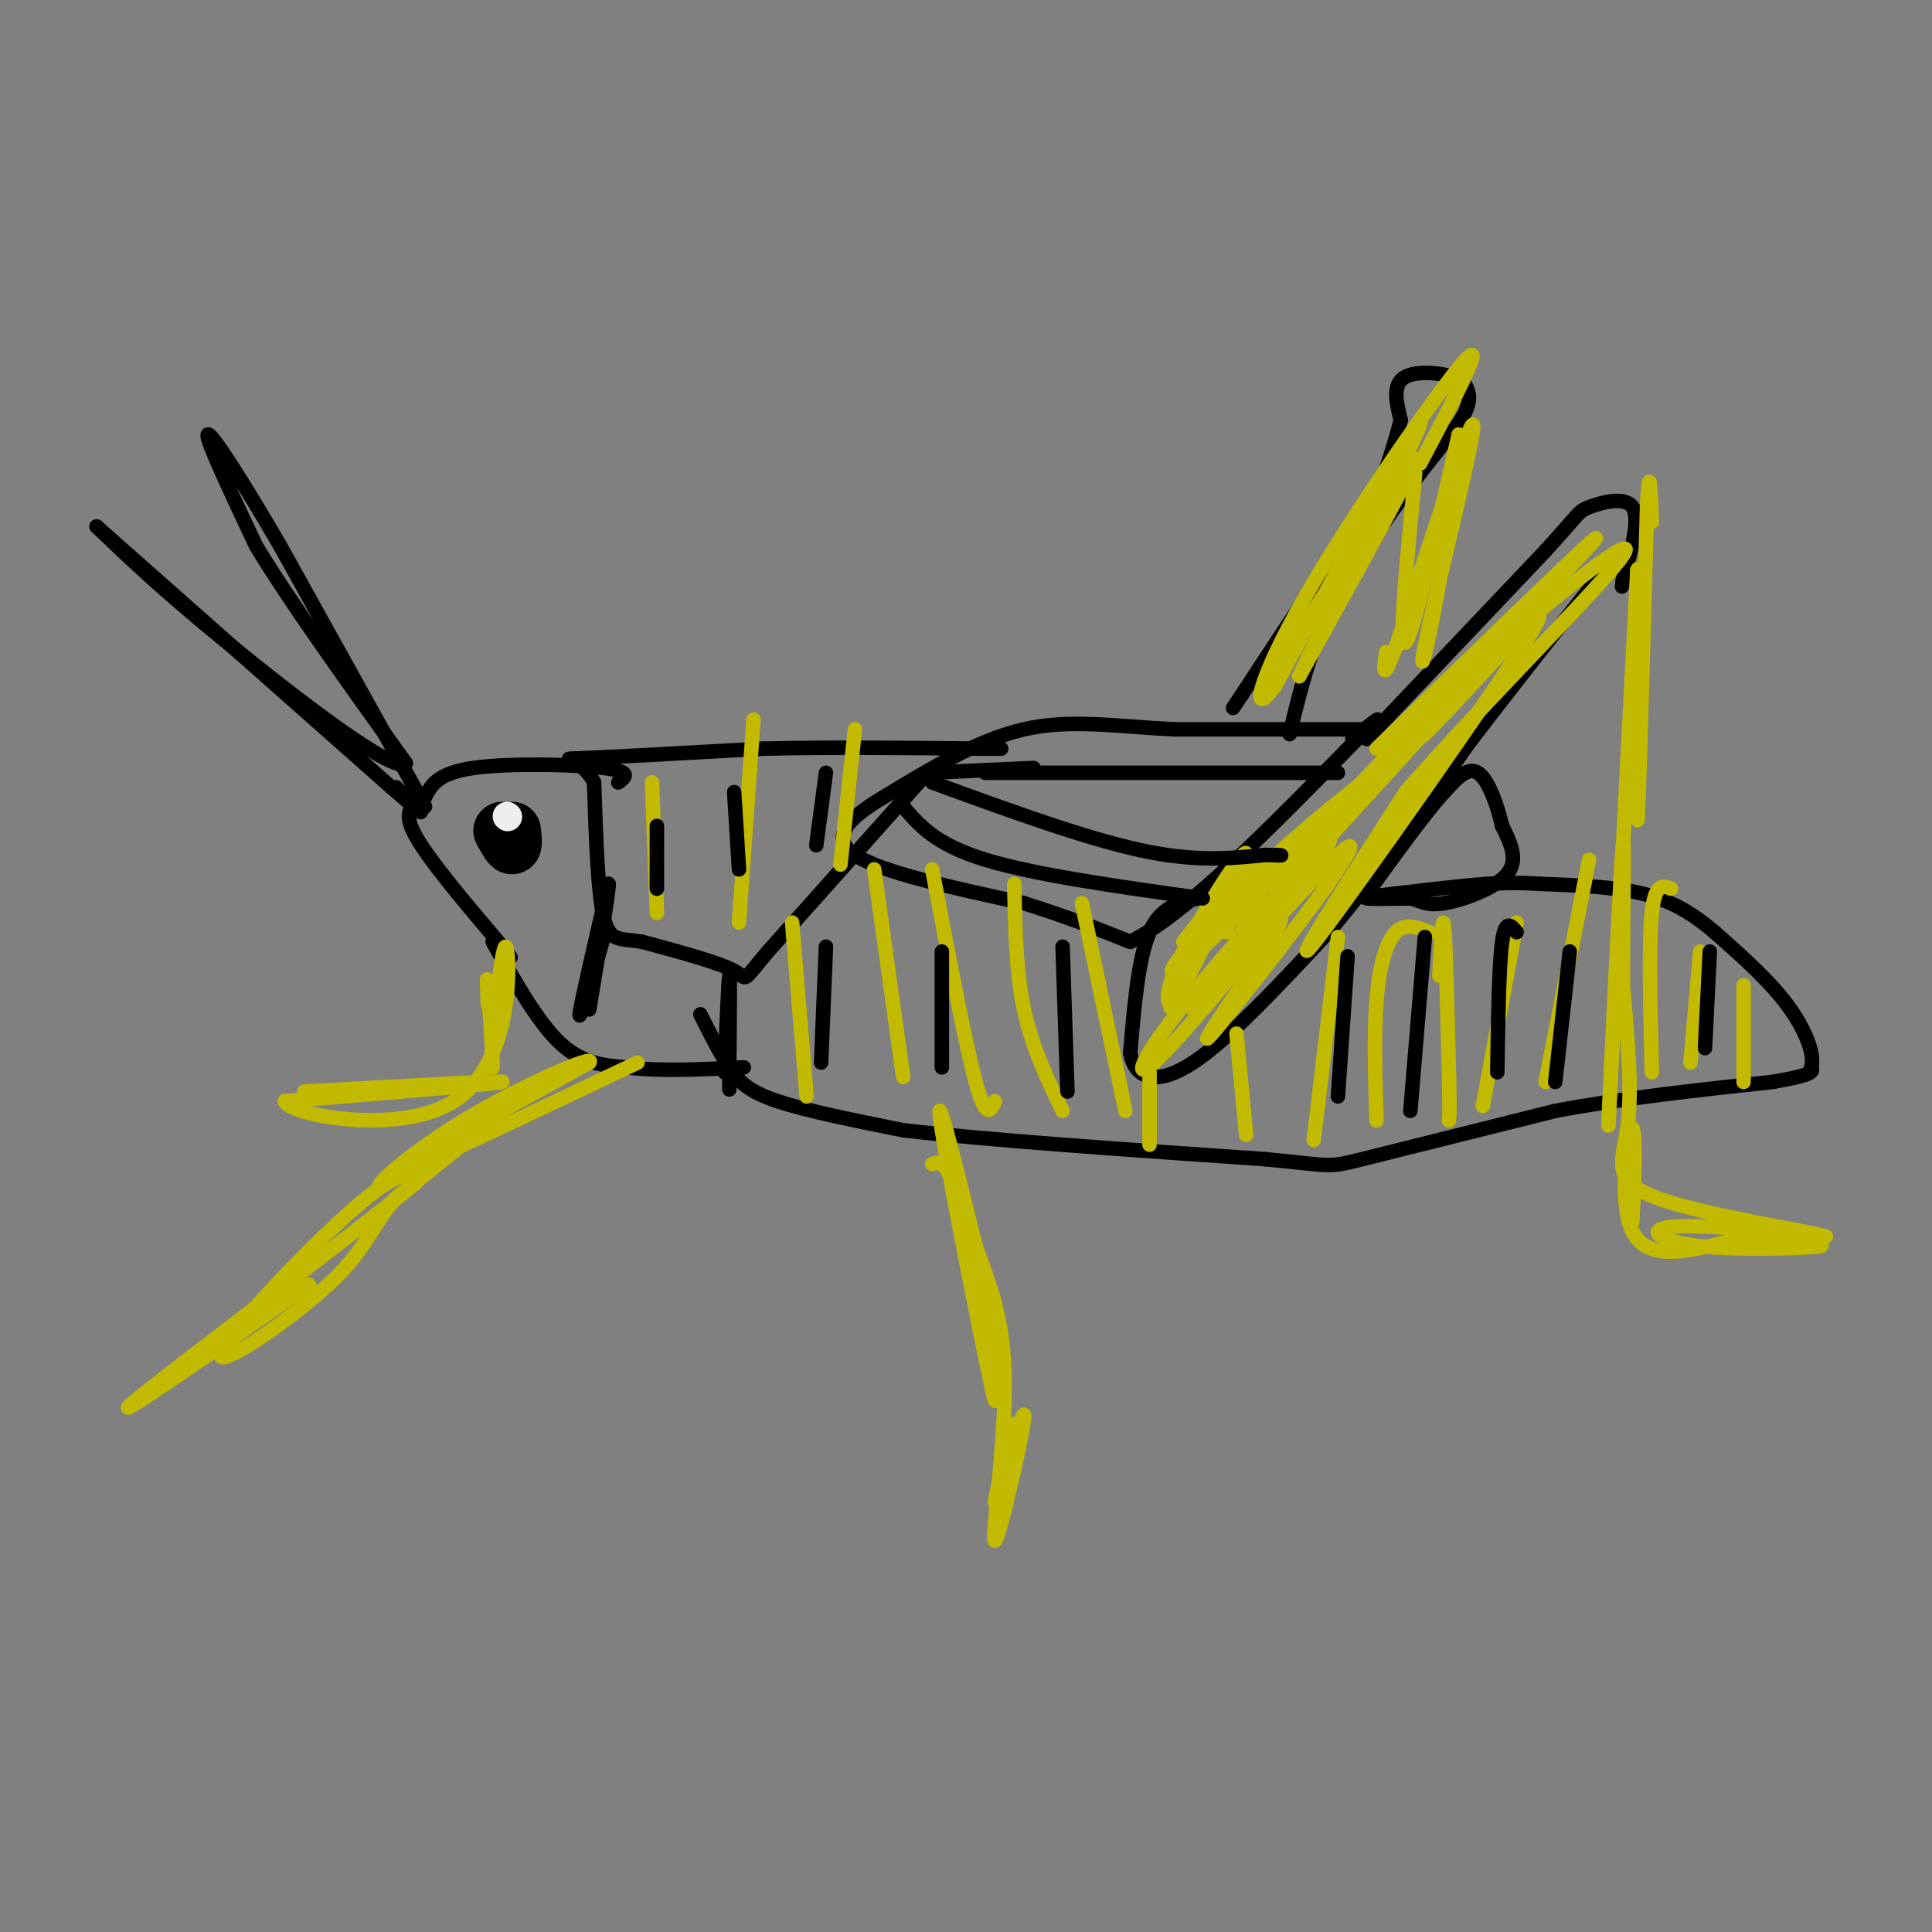 <svg viewBox='0 0 400 400' version='1.1' xmlns='http://www.w3.org/2000/svg' xmlns:xlink='http://www.w3.org/1999/xlink'><rect x="0" y="0" width="400" height="400" fill="#808080" stroke="none"/><g fill='none' stroke='#000000' stroke-width='3' stroke-linecap='round' stroke-linejoin='round'><path d='M145,210c2.000,4.000 4.000,8.000 6,11c2.000,3.000 4.000,5.000 10,7c6.000,2.000 16.000,4.000 26,6'/><path d='M187,234c16.833,2.000 45.917,4.000 75,6'/><path d='M262,240c14.333,1.378 12.667,1.822 20,0c7.333,-1.822 23.667,-5.911 40,-10'/><path d='M322,230c14.167,-2.667 29.583,-4.333 45,-6'/><path d='M367,224c8.833,-1.500 8.417,-2.250 8,-3'/><path d='M375,221c0.800,-2.689 -1.200,-7.911 -5,-13c-3.800,-5.089 -9.400,-10.044 -15,-15'/><path d='M355,193c-4.733,-4.022 -9.067,-6.578 -15,-8c-5.933,-1.422 -13.467,-1.711 -21,-2'/><path d='M319,183c-5.333,-0.333 -8.167,-0.167 -11,0'/><path d='M308,183c-5.000,0.333 -12.000,1.167 -19,2'/><path d='M289,185c-4.689,0.533 -6.911,0.867 -6,1c0.911,0.133 4.956,0.067 9,0'/><path d='M292,186c2.190,0.464 3.167,1.625 7,1c3.833,-0.625 10.524,-3.036 13,-6c2.476,-2.964 0.738,-6.482 -1,-10'/><path d='M311,171c-0.956,-4.178 -2.844,-9.622 -5,-11c-2.156,-1.378 -4.578,1.311 -7,4'/><path d='M299,164c-3.833,4.167 -9.917,12.583 -16,21'/><path d='M283,185c-0.500,-0.833 6.250,-13.417 13,-26'/><path d='M285,151c0.000,0.000 -42.000,0.000 -42,0'/><path d='M243,151c-12.133,-0.622 -21.467,-2.178 -31,0c-9.533,2.178 -19.267,8.089 -29,14'/><path d='M183,165c-7.400,4.400 -11.400,8.400 -6,12c5.400,3.600 20.200,6.800 35,10'/><path d='M212,187c9.500,3.000 15.750,5.500 22,8'/><path d='M234,195c11.500,-5.667 29.250,-23.833 47,-42'/><path d='M281,153c7.667,-7.000 3.333,-3.500 -1,0'/><path d='M192,160c0.000,0.000 -33.000,37.000 -33,37'/><path d='M159,197c-5.844,6.911 -3.956,5.689 -7,4c-3.044,-1.689 -11.022,-3.844 -19,-6'/><path d='M133,195c-4.644,-0.800 -6.756,0.200 -8,-5c-1.244,-5.200 -1.622,-16.600 -2,-28'/><path d='M123,162c-2.667,-5.378 -8.333,-4.822 -3,-5c5.333,-0.178 21.667,-1.089 38,-2'/><path d='M158,155c13.833,-0.333 29.417,-0.167 45,0'/><path d='M203,155c7.500,0.000 3.750,0.000 0,0'/><path d='M128,162c1.511,-1.133 3.022,-2.267 -3,-3c-6.022,-0.733 -19.578,-1.067 -27,0c-7.422,1.067 -8.711,3.533 -10,6'/><path d='M88,165c-2.800,1.689 -4.800,2.911 -2,8c2.800,5.089 10.400,14.044 18,23'/><path d='M104,196c3.000,3.833 1.500,1.917 0,0'/><path d='M102,195c4.667,8.333 9.333,16.667 14,21c4.667,4.333 9.333,4.667 14,5'/><path d='M130,221c6.333,0.833 15.167,0.417 24,0'/><path d='M150,222c0.417,-9.667 0.833,-19.333 1,-20c0.167,-0.667 0.083,7.667 0,16'/><path d='M151,218c0.000,4.933 0.000,9.267 0,7c0.000,-2.267 0.000,-11.133 0,-20'/><path d='M125,194c-2.583,8.917 -5.167,17.833 -5,16c0.167,-1.833 3.083,-14.417 6,-27'/><path d='M126,183c0.333,-0.167 -1.833,12.917 -4,26'/><path d='M88,167c0.000,0.000 -30.000,-54.000 -30,-54'/><path d='M58,113c-8.444,-14.533 -14.556,-23.867 -15,-23c-0.444,0.867 4.778,11.933 10,23'/><path d='M53,113c6.833,11.333 18.917,28.167 31,45'/><path d='M84,158c-2.200,2.511 -23.200,-13.711 -37,-25c-13.800,-11.289 -20.400,-17.644 -27,-24'/><path d='M20,109c5.667,5.000 33.333,29.500 61,54'/><path d='M81,163c10.333,9.000 5.667,4.500 1,0'/><path d='M248,186c-3.833,0.833 -7.667,1.667 -10,7c-2.333,5.333 -3.167,15.167 -4,25'/><path d='M234,218c1.022,5.533 5.578,6.867 13,2c7.422,-4.867 17.711,-15.933 28,-27'/><path d='M275,193c9.500,-11.000 19.250,-25.000 29,-39'/><path d='M304,154c9.667,-12.667 19.333,-24.833 29,-37'/><path d='M283,153c0.000,0.000 37.000,-39.000 37,-39'/><path d='M320,114c7.202,-7.893 6.708,-8.125 9,-9c2.292,-0.875 7.369,-2.393 9,0c1.631,2.393 -0.185,8.696 -2,15'/><path d='M336,120c-0.333,2.500 -0.167,1.250 0,0'/><path d='M267,152c2.000,-8.333 4.000,-16.667 8,-25c4.000,-8.333 10.000,-16.667 16,-25'/><path d='M291,102c5.156,-7.133 10.044,-12.467 12,-16c1.956,-3.533 0.978,-5.267 0,-7'/><path d='M303,79c-2.622,-1.711 -9.178,-2.489 -12,-1c-2.822,1.489 -1.911,5.244 -1,9'/><path d='M290,87c-1.356,5.400 -4.244,14.400 -7,20c-2.756,5.600 -5.378,7.800 -8,10'/><path d='M275,117c-4.333,6.167 -11.167,16.583 -18,27'/><path d='M257,144c-3.000,4.500 -1.500,2.250 0,0'/></g>
<g fill='none' stroke='#C1BA01' stroke-width='3' stroke-linecap='round' stroke-linejoin='round'><path d='M193,241c1.578,-0.511 3.156,-1.022 6,9c2.844,10.022 6.956,30.578 7,31c0.044,0.422 -3.978,-19.289 -8,-39'/><path d='M198,242c1.310,8.440 8.583,49.042 8,48c-0.583,-1.042 -9.024,-43.726 -11,-56c-1.976,-12.274 2.512,5.863 7,24'/><path d='M202,258c2.678,7.601 5.872,14.604 6,28c0.128,13.396 -2.812,33.183 -2,33c0.812,-0.183 5.375,-20.338 6,-25c0.625,-4.662 -2.687,6.169 -6,17'/><path d='M206,311c0.089,-1.622 3.311,-14.178 4,-16c0.689,-1.822 -1.156,7.089 -3,16'/><path d='M337,235c0.422,7.267 0.844,14.533 1,13c0.156,-1.533 0.044,-11.867 0,-14c-0.044,-2.133 -0.022,3.933 0,10'/><path d='M338,244c-0.064,4.778 -0.223,11.724 0,8c0.223,-3.724 0.829,-18.118 0,-18c-0.829,0.118 -3.094,14.748 0,21c3.094,6.252 11.547,4.126 20,2'/><path d='M358,257c8.715,0.466 20.501,0.630 19,1c-1.501,0.370 -16.289,0.946 -25,0c-8.711,-0.946 -11.346,-3.413 -6,-4c5.346,-0.587 18.673,0.707 32,2'/><path d='M378,256c-2.619,-0.952 -25.167,-4.333 -35,-8c-9.833,-3.667 -6.952,-7.619 -6,-15c0.952,-7.381 -0.024,-18.190 -1,-29'/><path d='M336,204c-0.022,-13.533 0.422,-32.867 0,-29c-0.422,3.867 -1.711,30.933 -3,58'/><path d='M333,233c0.500,-9.500 3.250,-62.250 6,-115'/><path d='M339,118c0.844,-3.711 -0.044,44.511 0,51c0.044,6.489 1.022,-28.756 2,-64'/><path d='M341,105c0.500,-10.167 0.750,-3.583 1,3'/><path d='M254,193c0.750,-4.167 1.500,-8.333 0,-8c-1.500,0.333 -5.250,5.167 -9,10'/><path d='M245,195c3.321,-4.000 16.125,-19.000 18,-18c1.875,1.000 -7.179,18.000 -9,23c-1.821,5.000 3.589,-2.000 9,-9'/><path d='M263,191c5.105,-5.558 13.368,-14.954 8,-9c-5.368,5.954 -24.368,27.257 -24,27c0.368,-0.257 20.105,-22.073 28,-30c7.895,-7.927 3.947,-1.963 0,4'/><path d='M275,183c-6.786,9.488 -23.750,31.208 -25,32c-1.250,0.792 13.214,-19.345 15,-24c1.786,-4.655 -9.107,6.173 -20,17'/><path d='M245,208c-4.112,1.836 -4.391,-2.075 0,-11c4.391,-8.925 13.451,-22.864 13,-20c-0.451,2.864 -10.415,22.533 -14,29c-3.585,6.467 -0.793,-0.266 2,-7'/><path d='M246,199c6.444,-7.091 21.553,-21.317 27,-25c5.447,-3.683 1.233,3.178 -7,14c-8.233,10.822 -20.486,25.606 -26,31c-5.514,5.394 -4.290,1.398 2,-7c6.290,-8.398 17.645,-21.199 29,-34'/><path d='M271,178c12.888,-14.364 30.609,-33.273 24,-27c-6.609,6.273 -37.549,37.727 -48,47c-10.451,9.273 -0.415,-3.636 11,-15c11.415,-11.364 24.207,-21.182 37,-31'/><path d='M295,152c13.536,-13.655 28.875,-32.292 22,-21c-6.875,11.292 -35.964,52.512 -44,63c-8.036,10.488 4.982,-9.756 18,-30'/><path d='M291,164c14.265,-16.565 40.927,-42.976 45,-49c4.073,-6.024 -14.442,8.340 -29,22c-14.558,13.660 -25.159,26.617 -29,31c-3.841,4.383 -0.920,0.191 2,-4'/><path d='M280,164c13.422,-14.089 45.978,-47.311 50,-52c4.022,-4.689 -20.489,19.156 -45,43'/><path d='M293,98c-1.750,18.167 -3.500,36.333 -2,35c1.500,-1.333 6.250,-22.167 11,-43'/><path d='M302,90c0.825,0.518 -2.614,23.314 -5,36c-2.386,12.686 -3.719,15.262 -1,3c2.719,-12.262 9.491,-39.360 9,-41c-0.491,-1.640 -8.246,22.180 -16,46'/><path d='M289,134c-3.000,7.833 -2.500,4.417 -2,1'/><path d='M264,139c14.083,-22.083 28.167,-44.167 29,-44c0.833,0.167 -11.583,22.583 -24,45'/><path d='M269,140c3.156,-6.956 23.044,-46.844 25,-52c1.956,-5.156 -14.022,24.422 -30,54'/><path d='M264,142c-5.357,7.452 -3.750,-0.917 6,-18c9.750,-17.083 27.643,-42.881 33,-49c5.357,-6.119 -1.821,7.440 -9,21'/><path d='M132,220c-24.167,11.500 -48.333,23.000 -50,23c-1.667,0.000 19.167,-11.500 40,-23'/><path d='M122,220c1.761,-1.963 -13.837,4.628 -26,12c-12.163,7.372 -20.890,15.523 -16,13c4.890,-2.523 23.397,-15.721 26,-17c2.603,-1.279 -10.699,9.360 -24,20'/><path d='M82,248c-5.094,5.738 -5.829,10.082 -13,17c-7.171,6.918 -20.778,16.411 -23,16c-2.222,-0.411 6.940,-10.726 15,-19c8.060,-8.274 15.017,-14.507 19,-17c3.983,-2.493 4.991,-1.247 6,0'/><path d='M86,245c-13.556,11.067 -50.444,38.733 -58,45c-7.556,6.267 14.222,-8.867 36,-24'/><path d='M63,226c20.833,-1.167 41.667,-2.333 41,-2c-0.667,0.333 -22.833,2.167 -45,4'/><path d='M59,228c0.262,2.667 23.417,7.333 35,0c11.583,-7.333 11.595,-26.667 11,-31c-0.595,-4.333 -1.798,6.333 -3,17'/><path d='M102,214c-0.405,4.988 0.083,8.958 0,6c-0.083,-2.958 -0.738,-12.845 -1,-16c-0.262,-3.155 -0.131,0.423 0,4'/><path d='M277,194c0.000,0.000 -5.000,42.000 -5,42'/><path d='M296,193c-2.511,-1.000 -5.022,-2.000 -7,0c-1.978,2.000 -3.422,7.000 -4,14c-0.578,7.000 -0.289,16.000 0,25'/><path d='M298,202c0.333,-6.750 0.667,-13.500 1,-10c0.333,3.500 0.667,17.250 1,31'/><path d='M300,223c0.167,6.667 0.083,7.833 0,9'/><path d='M314,191c0.000,0.000 -7.000,38.000 -7,38'/><path d='M329,178c0.000,0.000 -9.000,46.000 -9,46'/><path d='M346,184c-1.667,-0.667 -3.333,-1.333 -4,5c-0.667,6.333 -0.333,19.667 0,33'/><path d='M352,197c0.000,0.000 -2.000,23.000 -2,23'/><path d='M361,204c0.000,0.000 0.000,20.000 0,20'/><path d='M256,214c0.000,0.000 2.000,21.000 2,21'/><path d='M238,222c0.000,0.000 0.000,15.000 0,15'/><path d='M193,180c3.417,18.000 6.833,36.000 9,44c2.167,8.000 3.083,6.000 4,4'/><path d='M210,183c0.167,9.083 0.333,18.167 2,26c1.667,7.833 4.833,14.417 8,21'/><path d='M224,187c0.000,0.000 9.000,43.000 9,43'/><path d='M181,180c0.000,0.000 6.000,43.000 6,43'/><path d='M164,191c0.000,0.000 3.000,36.000 3,36'/><path d='M135,162c0.000,0.000 1.000,27.000 1,27'/><path d='M156,149c0.000,0.000 -3.000,42.000 -3,42'/><path d='M177,151c0.000,0.000 -3.000,28.000 -3,28'/></g>
<g fill='none' stroke='#000000' stroke-width='12' stroke-linecap='round' stroke-linejoin='round'><path d='M104,172c0.833,1.500 1.667,3.000 2,3c0.333,0.000 0.167,-1.500 0,-3'/></g>
<g fill='none' stroke='#EEEEEE' stroke-width='6' stroke-linecap='round' stroke-linejoin='round'><path d='M105,169c0.000,0.000 0.100,0.100 0.1,0.1'/></g>
<g fill='none' stroke='#000000' stroke-width='3' stroke-linecap='round' stroke-linejoin='round'><path d='M279,198c0.000,0.000 -2.000,29.000 -2,29'/><path d='M295,194c0.000,0.000 -3.000,36.000 -3,36'/><path d='M314,193c-1.167,-1.417 -2.333,-2.833 -3,2c-0.667,4.833 -0.833,15.917 -1,27'/><path d='M325,197c0.000,0.000 -3.000,27.000 -3,27'/><path d='M354,197c0.000,0.000 -1.000,20.000 -1,20'/><path d='M220,196c0.000,0.000 1.000,30.000 1,30'/><path d='M195,197c0.000,0.000 0.000,24.000 0,24'/><path d='M171,196c0.000,0.000 -1.000,24.000 -1,24'/><path d='M204,160c0.000,0.000 73.000,0.000 73,0'/><path d='M193,162c15.750,5.750 31.500,11.500 43,14c11.500,2.500 18.750,1.750 26,1'/><path d='M262,177c4.667,0.167 3.333,0.083 2,0'/><path d='M187,167c3.333,3.917 6.667,7.833 17,11c10.333,3.167 27.667,5.583 45,8'/><path d='M214,159c0.000,0.000 -22.000,1.000 -22,1'/><path d='M136,171c0.000,0.000 0.000,13.000 0,13'/><path d='M152,164c0.000,0.000 1.000,16.000 1,16'/><path d='M171,160c0.000,0.000 -2.000,15.000 -2,15'/></g>
</svg>